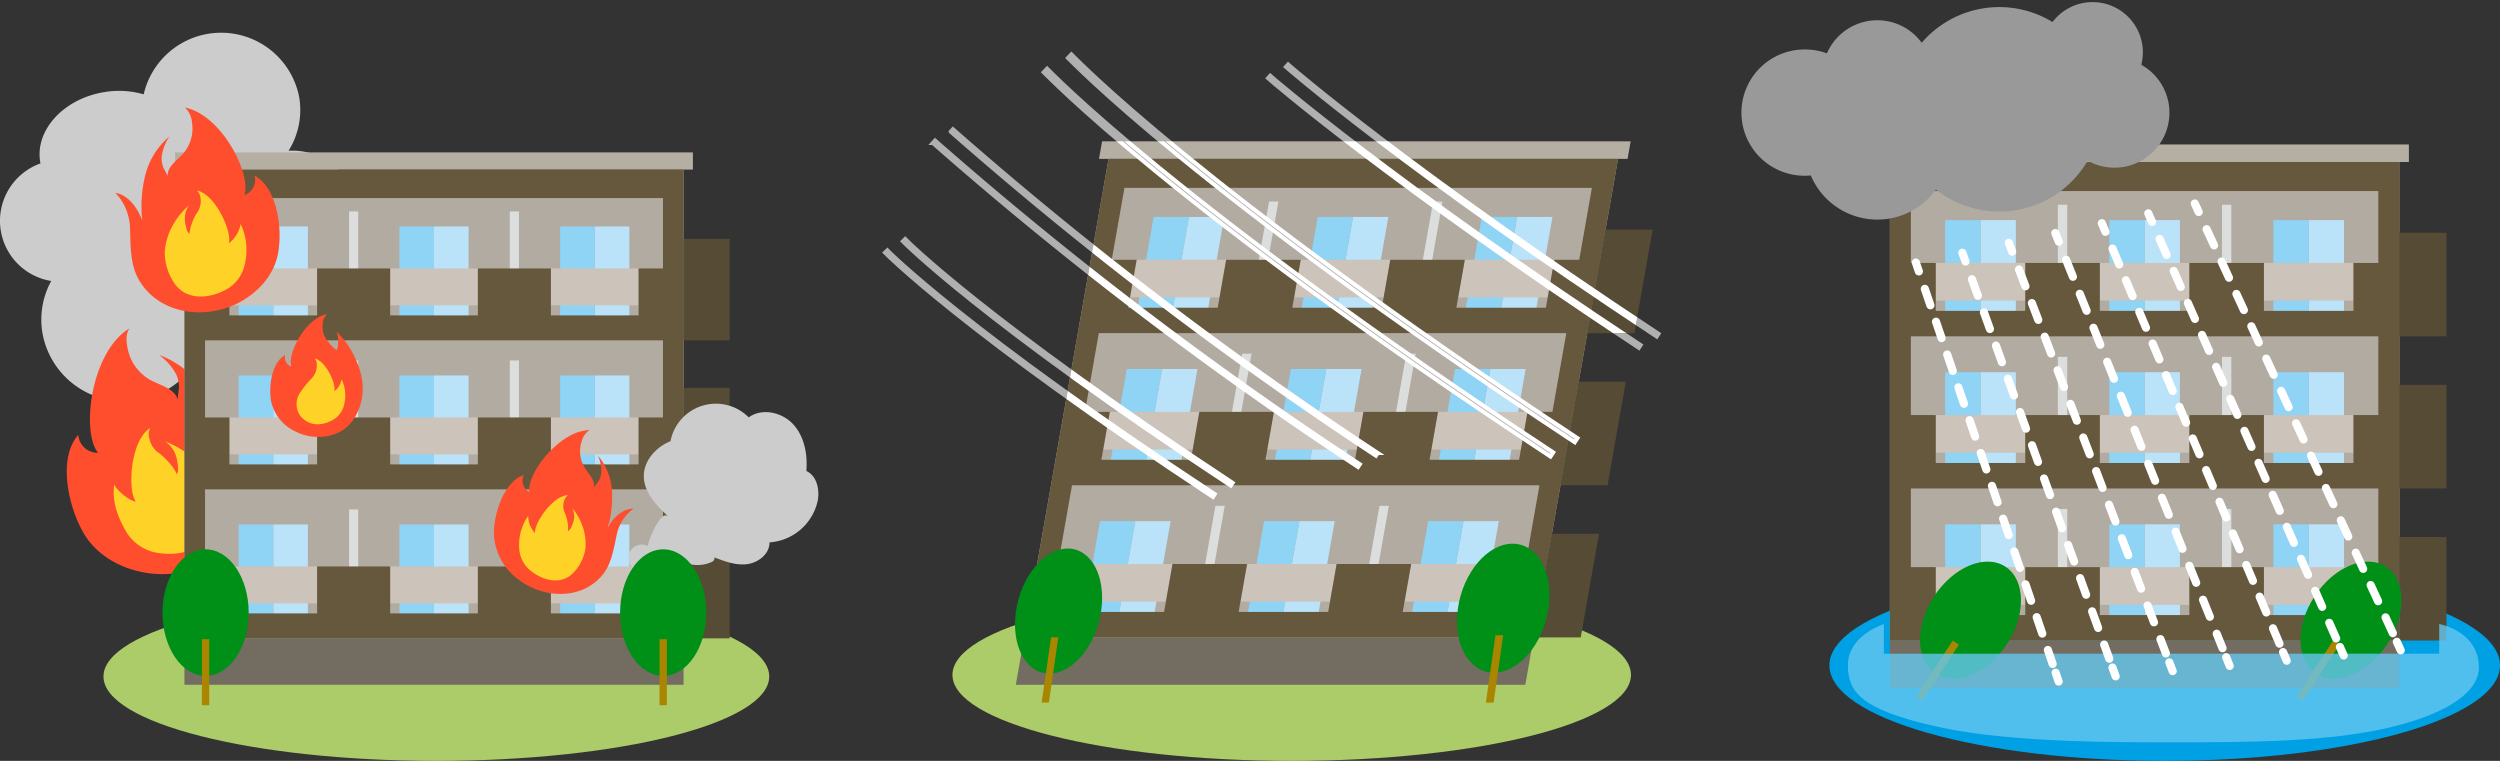 <svg xmlns="http://www.w3.org/2000/svg" xmlns:xlink="http://www.w3.org/1999/xlink" width="460" height="140" viewBox="0 0 460 140"><rect x="0" y="0" width="460" height="140" fill="#333333" stroke="none"/><defs><style>.a,.aa,.ab,.ac,.ad,.w,.x,.y,.z{fill:none;}.b{fill:#accb69;}.c{fill:#ccc;}.d{fill:#ff4e2e;}.e{fill:#ffd227;}.f{fill:#b2aba1;}.g{fill:#dcdddd;}.h{fill:#bae3f9;}.i{fill:#8fd3f5;}.j{fill:#ccc3ba;}.k{fill:#726c61;}.l{fill:#b5afa3;}.m{fill:#66583d;}.n{fill:#564b34;}.o{fill:#008f17;}.p{fill:#aa8600;}.q,.s{fill:#b0b0b0;stroke-width:0.75px;}.q{stroke:#b0b0b0;}.aa,.ab,.ac,.ad,.q,.s,.w,.x,.y,.z{stroke-miterlimit:10;}.r{clip-path:url(#a);}.aa,.ab,.ac,.ad,.s,.w,.x,.y,.z{stroke:#fff;}.t{fill:#00a0e4;}.u{fill:#66c6ef;opacity:0.8;}.v{fill:#999;}.aa,.ab,.ac,.ad,.w,.x,.y,.z{stroke-linecap:round;stroke-width:1.5px;}.x{stroke-dasharray:3.277 3.277;}.y{stroke-dasharray:3.218 3.218;}.z{stroke-dasharray:3.16 3.16;}.aa{stroke-dasharray:3.372 3.372;}.ab{stroke-dasharray:3.31 3.31;}.ac{stroke-dasharray:3.25 3.25;}.ad{stroke-dasharray:3.191 3.191;}</style><clipPath id="a"><path class="a" d="M300.729,61.3l3.361-19.061h-8.664l2.3-13.016h1.755L300.045,26H202.786l-.569,3.226h1.756L190.809,103.88a16.947,16.947,0,0,0-4.039,11.148c-7.245,2.584-11.52,5.74-11.52,9.151,0,8.738,27.948,15.821,62.424,15.821s62.424-7.083,62.424-15.821c0-3-3.293-5.8-9.012-8.192l3.133-17.768h-8.663l1.574-8.928h8.664l3.36-19.06h-8.663l-3.026,17.16,4.6-26.088Z"/></clipPath></defs><title>img_w03_01</title><ellipse class="b" cx="80.288" cy="124.477" rx="61.249" ry="15.523"/><path class="c" d="M53.092,27.743a14.114,14.114,0,0,0,1.944-9.949,14.628,14.628,0,0,0-28.6-.434,16.345,16.345,0,0,0-7.476-.375c-7.4,1.3-12.575,7.076-11.55,12.89.012.065.028.129.041.193A11.212,11.212,0,0,0,9.423,51.7a14.835,14.835,0,0,0-1.593,9.7A15.223,15.223,0,0,0,25.578,73.577,15.273,15.273,0,0,0,38.3,58.174,20.005,20.005,0,0,0,47.259,50.1a12.336,12.336,0,0,0,8.407,1.5,12.013,12.013,0,0,0-2.574-23.86Z"/><path class="d" d="M14.408,80.026a3.543,3.543,0,0,0,3.629,3.287C14.9,79.474,16.685,64.73,23.814,60.428c-.842,1.217-.454,2.991-.323,3.721a8.482,8.482,0,0,0,3.624,5.428c1.7,1.193,4.952,1.688,5.588,3.939a16.429,16.429,0,0,1,.234-2.094,6.192,6.192,0,0,0-.465-2.435,10.5,10.5,0,0,0-3.2-3.673A16.449,16.449,0,0,1,37.245,71.5a28.813,28.813,0,0,1,4.148,9.327c.05-2.465.682-6.156,3.548-7.839a11.8,11.8,0,0,0-.457,8.331c1.228,3.858,2.917,7.879,2.1,12.005-1.7,8.6-10.745,13.185-18.967,12.181-4.847-.592-9.657-3.047-12.193-7.349C12.472,93.148,10.638,84.214,14.408,80.026Z"/><path class="e" d="M21.02,89.1c.147.785,2.6,3.046,3.982,3.17-1.6-1.964-1.01-11.316,2.638-13.518a2.623,2.623,0,0,0-.165,1.9,4.341,4.341,0,0,0,1.854,2.778c.871.611,2.853,2.671,3.179,3.823.507-.618.12-2.084.119-2.374a6.645,6.645,0,0,0-.556-1.751,5.373,5.373,0,0,0-1.64-1.879,16.183,16.183,0,0,1,4.986,3,13.985,13.985,0,0,1,3.7,5.025,12.27,12.27,0,0,1,.33,7.206c-1.11,4.345-5.658,5.844-9.865,5.33a8.333,8.333,0,0,1-6.24-3.761C21.836,95.493,20.545,92.522,21.02,89.1Z"/><rect class="f" x="33.941" y="31.201" width="91.835" height="86.256"/><rect class="g" x="93.803" y="93.738" width="1.685" height="20.023"/><rect class="g" x="64.227" y="93.738" width="1.684" height="20.023"/><rect class="g" x="93.803" y="66.321" width="1.685" height="20.023"/><rect class="g" x="64.227" y="66.321" width="1.684" height="20.023"/><rect class="g" x="93.803" y="38.904" width="1.685" height="20.023"/><rect class="g" x="64.227" y="38.904" width="1.684" height="20.023"/><rect class="h" x="79.857" y="96.504" width="6.366" height="18.188"/><rect class="i" x="73.49" y="96.504" width="6.367" height="18.188"/><rect class="h" x="109.434" y="96.504" width="6.366" height="18.188"/><rect class="i" x="103.068" y="96.504" width="6.366" height="18.188"/><rect class="h" x="50.281" y="96.504" width="6.366" height="18.188"/><rect class="i" x="43.914" y="96.504" width="6.367" height="18.188"/><rect class="h" x="79.857" y="69.087" width="6.366" height="18.188"/><rect class="i" x="73.49" y="69.087" width="6.367" height="18.188"/><rect class="h" x="109.434" y="69.087" width="6.366" height="18.188"/><rect class="i" x="103.068" y="69.087" width="6.366" height="18.188"/><rect class="h" x="50.281" y="69.087" width="6.366" height="18.188"/><rect class="i" x="43.914" y="69.087" width="6.367" height="18.188"/><rect class="h" x="79.857" y="41.67" width="6.366" height="18.189"/><rect class="i" x="73.49" y="41.67" width="6.367" height="18.189"/><rect class="h" x="109.434" y="41.67" width="6.366" height="18.189"/><rect class="i" x="103.068" y="41.67" width="6.366" height="18.189"/><rect class="h" x="50.281" y="41.67" width="6.366" height="18.189"/><rect class="i" x="43.914" y="41.67" width="6.367" height="18.189"/><rect class="j" x="101.364" y="49.394" width="16.138" height="6.788"/><rect class="j" x="71.788" y="49.394" width="16.139" height="6.788"/><rect class="j" x="42.212" y="49.394" width="16.137" height="6.788"/><rect class="j" x="101.364" y="76.811" width="16.138" height="6.79"/><rect class="j" x="71.788" y="76.811" width="16.139" height="6.79"/><rect class="j" x="42.212" y="76.811" width="16.137" height="6.79"/><rect class="j" x="101.364" y="104.228" width="16.138" height="6.79"/><rect class="j" x="71.788" y="104.228" width="16.139" height="6.79"/><rect class="j" x="42.212" y="104.228" width="16.137" height="6.79"/><rect class="k" x="33.941" y="117.457" width="91.835" height="8.543"/><rect class="l" x="32.22" y="28.041" width="95.274" height="3.16"/><path class="m" d="M33.941,31.2v86.256h91.834V31.2ZM37.727,90.04h84.259v14.188H117.5v8.638H101.364v-8.638H87.927v8.638H71.788v-8.638H58.348v8.638H42.212v-8.638H37.727Zm0-27.417h84.259V76.811H117.5v8.638H101.364V76.811H87.927v8.638H71.788V76.811H58.348v8.638H42.212V76.811H37.727Zm0-26.185h84.259V49.394H117.5v8.637H101.364V49.394H87.927v8.637H71.788V49.394H58.348v8.637H42.212V49.394H37.727Z"/><rect class="n" x="125.775" y="98.786" width="8.486" height="18.671"/><rect class="n" x="125.775" y="71.369" width="8.486" height="18.671"/><rect class="n" x="125.775" y="43.952" width="8.486" height="18.671"/><path class="d" d="M46.841,32.316a2.918,2.918,0,0,1-1.884,3.568c1.346-3.855-4.19-14.771-10.924-16.093a4.226,4.226,0,0,1,1.3,2.79,6.992,6.992,0,0,1-1.277,5.225c-.981,1.4-3.358,2.7-3.217,4.625a13.394,13.394,0,0,0-.772-1.555,5.123,5.123,0,0,1-.326-2.017,8.656,8.656,0,0,1,1.446-3.747,13.546,13.546,0,0,0-4.434,7.037,23.73,23.73,0,0,0-.583,8.392c-.734-1.895-2.264-4.575-4.957-5.071a9.73,9.73,0,0,1,2.7,6.323c.136,3.334-.039,6.923,1.758,9.889,3.742,6.177,12.037,7.181,18.121,4.086,3.586-1.825,6.62-5.082,7.371-9.128C52.039,41.932,50.942,34.5,46.841,32.316Z"/><path class="e" d="M44.278,41.2a5.7,5.7,0,0,1-2.191,3.578c.689-1.973-2.407-9.048-5.852-9.725a2.161,2.161,0,0,1,.664,1.428,3.575,3.575,0,0,1-.653,2.674,9,9,0,0,0-1.384,3.856c-.566-.336-.68-1.58-.762-1.8a5.487,5.487,0,0,1-.062-1.512,4.429,4.429,0,0,1,.74-1.918,13.326,13.326,0,0,0-3.014,3.733,11.529,11.529,0,0,0-1.452,4.935,10.115,10.115,0,0,0,1.775,5.673c2.085,3.052,6.029,2.931,9.142,1.347A6.862,6.862,0,0,0,45,48.8,11.325,11.325,0,0,0,44.278,41.2Z"/><path class="d" d="M52.491,65.308a1.753,1.753,0,0,0,1.131,2.141c-.808-2.314,2.514-8.863,6.554-9.656a2.539,2.539,0,0,0-.78,1.674,4.2,4.2,0,0,0,.766,3.135c.589.842,1.74,2.008,1.835,1.744a3.073,3.073,0,0,0,.2-1.211,4.31,4.31,0,0,0-.309-2.149,16.153,16.153,0,0,1,3.507,4.995c2.559,5.489.879,9.167-.2,10.946-2.245,3.707-7.222,4.309-10.872,2.452A8.051,8.051,0,0,1,49.9,73.9C49.373,71.078,50.031,66.616,52.491,65.308Z"/><path class="e" d="M62.859,69.781A3.55,3.55,0,0,1,61.5,72.005c.428-1.226-1.5-5.625-3.639-6.046a1.278,1.278,0,0,1,.413.888,3.459,3.459,0,0,1-.994,2.837,17.784,17.784,0,0,0-2.27,2.9,3.781,3.781,0,0,0,.272,3.988c1.638,1.839,3.748,1.822,5.684.837a4.267,4.267,0,0,0,2.345-2.9A7.043,7.043,0,0,0,62.859,69.781Z"/><path class="d" d="M96.392,87.4a2.385,2.385,0,0,0,1.01,3.139c-.536-3.3,5.469-11.3,11.077-11.4a3.457,3.457,0,0,0-1.442,2.062,5.717,5.717,0,0,0,.286,4.387c.591,1.269,2.32,2.652,1.933,4.18a11.045,11.045,0,0,1,.842-1.143,4.17,4.17,0,0,0,.549-1.577,7.072,7.072,0,0,0-.632-3.221,11.076,11.076,0,0,1,2.571,6.293,19.428,19.428,0,0,1-.722,6.838c.859-1.421,2.471-3.361,4.709-3.378a7.949,7.949,0,0,0-3.072,4.706c-.583,2.664-.952,5.578-2.818,7.71-3.89,4.441-10.709,4.073-15.167.718a10.964,10.964,0,0,1-4.638-8.394C90.843,94.4,92.782,88.573,96.392,87.4Z"/><path class="e" d="M97.193,94.918a4.666,4.666,0,0,0,1.256,3.19c-.274-1.686,3.222-6.941,6.091-7a1.764,1.764,0,0,0-.737,1.055,2.924,2.924,0,0,0,.146,2.245,7.354,7.354,0,0,1,.566,3.3c.5-.19.773-1.175.87-1.345a4.478,4.478,0,0,0,.265-1.208,3.621,3.621,0,0,0-.324-1.649,10.925,10.925,0,0,1,1.9,3.432,9.422,9.422,0,0,1,.468,4.179,8.275,8.275,0,0,1-2.234,4.315c-2.112,2.161-5.269,1.5-7.55-.214a5.612,5.612,0,0,1-2.374-4.295A9.262,9.262,0,0,1,97.193,94.918Z"/><path class="c" d="M122.961,95.038c-2.154-2.035-4.464-4.408-4.5-7.371-.039-2.885,2.238-5.412,4.914-6.491A8.5,8.5,0,0,1,137.766,76.8c2.454-1.8,6.184-.944,8.223,1.314s2.626,5.518,2.379,8.55c1.95.886,2.5,3.474,2.071,5.573a9.765,9.765,0,0,1-8.846,7.562c.024,2.125-2.091,3.776-4.2,4.014s-4.186-.561-6.161-1.345c.437-.1.231.692-.171.889a6.455,6.455,0,0,1-7.046-1.041,4.969,4.969,0,0,1-5.581,1.439c-.182,2.488-2.3,1.2-2.656-.349a2.436,2.436,0,0,1,3.405-2.948C119.229,99.766,121.515,93.672,122.961,95.038Z"/><ellipse class="o" cx="122.027" cy="112.719" rx="7.93" ry="11.642"/><rect class="p" x="121.352" y="117.613" width="1.35" height="12.149"/><ellipse class="o" cx="37.825" cy="112.719" rx="7.93" ry="11.642"/><rect class="p" x="37.15" y="117.613" width="1.35" height="12.149"/><path class="q" d="M289.751,81.379l.5-.758C220.671,34.753,197.436,10.283,197.139,10l-.626.659C196.812,10.942,220.093,35.46,289.751,81.379Z"/><path class="q" d="M285.287,84.005l.5-.758C216.2,37.373,192.97,12.91,192.672,12.628l-.625.658C192.345,13.569,215.628,38.089,285.287,84.005Z"/><path class="q" d="M253.164,83.845l.328-.5a705.12,705.12,0,0,1-78.154-59.56l-.4.443A706.115,706.115,0,0,0,253.164,83.845Z"/><path class="q" d="M249.877,85.923l.329-.5a704.987,704.987,0,0,1-78.155-59.558l-.4.442A705.925,705.925,0,0,0,249.877,85.923Z"/><path class="q" d="M226.462,89.351l.329-.5c-45.772-30.171-60.1-44.72-60.235-44.864l-.429.417C166.267,44.548,180.619,59.134,226.462,89.351Z"/><path class="q" d="M223.174,91.429l.329-.5c-45.79-30.183-60.095-44.721-60.234-44.864l-.43.417C162.979,46.627,177.33,61.211,223.174,91.429Z"/><path class="q" d="M304.832,61.923l.329-.5c-45.794-30.185-67.837-49.267-68.155-49.557l-.4.442C236.922,12.6,259,31.711,304.832,61.923Z"/><path class="q" d="M301.543,64l.329-.5c-45.794-30.186-67.835-49.267-68.154-49.557l-.4.442C233.634,14.677,255.708,33.789,301.543,64Z"/><ellipse class="b" cx="237.674" cy="124.179" rx="62.424" ry="15.821"/><polygon class="f" points="188.447 117.279 282.195 117.279 297.721 29.226 203.973 29.226 188.447 117.279"/><polygon class="g" points="253.827 93.065 255.547 93.065 251.943 113.505 250.223 113.505 253.827 93.065"/><polygon class="g" points="223.634 93.065 225.353 93.065 221.749 113.505 220.03 113.505 223.634 93.065"/><polygon class="g" points="258.762 65.077 260.482 65.077 256.878 85.517 255.158 85.517 258.762 65.077"/><polygon class="g" points="228.569 65.077 230.288 65.077 226.684 85.517 224.965 85.517 228.569 65.077"/><polygon class="g" points="263.697 37.088 265.418 37.088 261.813 57.528 260.093 57.528 263.697 37.088"/><polygon class="g" points="233.504 37.088 235.223 37.088 231.619 57.528 229.9 57.528 233.504 37.088"/><polygon class="h" points="235.818 114.457 242.316 114.457 245.59 95.89 239.092 95.89 235.818 114.457"/><polygon class="i" points="229.318 114.457 235.818 114.457 239.092 95.89 232.592 95.89 229.318 114.457"/><polygon class="h" points="266.011 114.457 272.51 114.457 275.784 95.89 269.285 95.89 266.011 114.457"/><polygon class="i" points="259.513 114.457 266.011 114.457 269.285 95.89 262.786 95.89 259.513 114.457"/><polygon class="h" points="205.625 114.457 212.124 114.457 215.398 95.89 208.899 95.89 205.625 114.457"/><polygon class="i" points="199.125 114.457 205.625 114.457 208.899 95.89 202.399 95.89 199.125 114.457"/><polygon class="h" points="240.753 86.468 247.251 86.468 250.525 67.901 244.027 67.901 240.753 86.468"/><polygon class="i" points="234.253 86.468 240.753 86.468 244.027 67.901 237.527 67.901 234.253 86.468"/><polygon class="h" points="270.947 86.468 277.446 86.468 280.719 67.901 274.221 67.901 270.947 86.468"/><polygon class="i" points="264.448 86.468 270.947 86.468 274.221 67.901 267.722 67.901 264.448 86.468"/><polygon class="h" points="210.56 86.468 217.059 86.468 220.333 67.901 213.834 67.901 210.56 86.468"/><polygon class="i" points="204.061 86.468 210.56 86.468 213.834 67.901 207.334 67.901 204.061 86.468"/><polygon class="h" points="245.688 58.48 252.186 58.48 255.46 39.912 248.962 39.912 245.688 58.48"/><polygon class="i" points="239.188 58.48 245.688 58.48 248.962 39.912 242.462 39.912 239.188 58.48"/><polygon class="h" points="275.882 58.48 282.381 58.48 285.655 39.912 279.156 39.912 275.882 58.48"/><polygon class="i" points="269.383 58.48 275.882 58.48 279.156 39.912 272.657 39.912 269.383 58.48"/><polygon class="h" points="215.495 58.48 221.994 58.48 225.268 39.912 218.769 39.912 215.495 58.48"/><polygon class="i" points="208.996 58.48 215.495 58.48 218.769 39.912 212.27 39.912 208.996 58.48"/><polygon class="j" points="268.305 54.727 284.78 54.727 286.002 47.797 269.527 47.797 268.305 54.727"/><polygon class="j" points="238.113 54.727 254.588 54.727 255.81 47.797 239.334 47.797 238.113 54.727"/><polygon class="j" points="207.92 54.727 224.393 54.727 225.615 47.797 209.142 47.797 207.92 54.727"/><polygon class="j" points="263.37 82.717 279.845 82.717 281.067 75.786 264.592 75.786 263.37 82.717"/><polygon class="j" points="233.177 82.717 249.653 82.717 250.875 75.786 234.399 75.786 233.177 82.717"/><polygon class="j" points="202.984 82.717 219.458 82.717 220.68 75.786 204.207 75.786 202.984 82.717"/><polygon class="j" points="258.435 110.705 274.91 110.705 276.132 103.774 259.657 103.774 258.435 110.705"/><polygon class="j" points="228.242 110.705 244.718 110.705 245.94 103.774 229.464 103.774 228.242 110.705"/><polygon class="j" points="198.049 110.705 214.522 110.705 215.745 103.774 199.271 103.774 198.049 110.705"/><polygon class="k" points="186.909 126 280.658 126 282.195 117.279 188.447 117.279 186.909 126"/><polygon class="l" points="202.217 29.226 299.476 29.226 300.045 26 202.786 26 202.217 29.226"/><path class="m" d="M203.973,29.226l-15.526,88.053H282.2l15.526-88.053Zm-6.726,60.065h86.015l-2.554,14.483h-4.576l-1.555,8.818H258.1l1.555-8.818H245.94l-1.555,8.818H227.909l1.555-8.818H215.745l-1.555,8.818H197.717l1.554-8.818h-4.577ZM202.183,61.3H288.2l-2.554,14.483h-4.576L279.512,84.6H263.037l1.555-8.817H250.875L249.32,84.6H232.845l1.554-8.817H220.68L219.125,84.6H202.652l1.555-8.817h-4.578ZM206.9,34.572H292.91L290.578,47.8H286l-1.555,8.818H267.973l1.554-8.818H255.81l-1.555,8.818H237.78l1.554-8.818H225.615l-1.555,8.818H207.587l1.555-8.818h-4.578Z"/><polygon class="n" points="294.219 98.219 285.556 98.219 282.195 117.279 290.859 117.279 294.219 98.219"/><polygon class="n" points="299.154 70.231 290.491 70.231 287.13 89.291 295.794 89.291 299.154 70.231"/><polygon class="n" points="304.09 42.242 295.426 42.242 292.065 61.303 300.729 61.303 304.09 42.242"/><path class="o" d="M284.934,111.854c-.93,6.569-5.431,11.9-10.04,11.913s-7.565-5.283-6.635-11.822,5.4-11.866,10-11.906S285.865,105.288,284.934,111.854Z"/><polygon class="p" points="273.403 129.273 274.822 129.272 276.58 116.884 275.161 116.89 273.403 129.273"/><path class="o" d="M202.617,112.381c-.918,6.367-5.183,11.541-9.517,11.553s-7.078-5.118-6.162-11.458,5.156-11.507,9.482-11.547S203.535,106.015,202.617,112.381Z"/><polygon class="p" points="191.663 129.273 192.997 129.271 194.73 117.261 193.396 117.267 191.663 129.273"/><g class="r"><path class="s" d="M289.751,81.379l.5-.758C220.671,34.753,197.436,10.283,197.139,10l-.626.659C196.812,10.942,220.093,35.46,289.751,81.379Z"/><path class="s" d="M285.287,84.005l.5-.758C216.2,37.373,192.97,12.91,192.672,12.628l-.625.658C192.345,13.569,215.628,38.089,285.287,84.005Z"/><path class="s" d="M253.164,83.845l.328-.5a705.12,705.12,0,0,1-78.154-59.56l-.4.443A706.115,706.115,0,0,0,253.164,83.845Z"/><path class="s" d="M249.877,85.923l.329-.5a704.987,704.987,0,0,1-78.155-59.558l-.4.442A705.925,705.925,0,0,0,249.877,85.923Z"/><path class="s" d="M226.462,89.351l.329-.5c-45.772-30.171-60.1-44.72-60.235-44.864l-.429.417C166.267,44.548,180.619,59.134,226.462,89.351Z"/><path class="s" d="M223.174,91.429l.329-.5c-45.79-30.183-60.095-44.721-60.234-44.864l-.43.417C162.979,46.627,177.33,61.211,223.174,91.429Z"/><path class="s" d="M304.832,61.923l.329-.5c-45.794-30.185-67.837-49.267-68.155-49.557l-.4.442C236.922,12.6,259,31.711,304.832,61.923Z"/><path class="s" d="M301.543,64l.329-.5c-45.794-30.186-67.835-49.267-68.154-49.557l-.4.442C233.634,14.677,255.708,33.789,301.543,64Z"/></g><ellipse class="t" cx="398.306" cy="122.432" rx="61.694" ry="17.568"/><rect class="f" x="347.734" y="29.809" width="93.748" height="88.053"/><rect class="g" x="408.844" y="93.648" width="1.721" height="20.44"/><rect class="g" x="378.651" y="93.648" width="1.719" height="20.44"/><rect class="g" x="408.844" y="65.66" width="1.721" height="20.44"/><rect class="g" x="378.651" y="65.66" width="1.719" height="20.44"/><rect class="g" x="408.844" y="37.671" width="1.721" height="20.44"/><rect class="g" x="378.651" y="37.671" width="1.719" height="20.44"/><rect class="h" x="394.607" y="96.473" width="6.498" height="18.567"/><rect class="i" x="388.107" y="96.473" width="6.5" height="18.567"/><rect class="h" x="424.8" y="96.473" width="6.499" height="18.567"/><rect class="i" x="418.301" y="96.473" width="6.499" height="18.567"/><rect class="h" x="364.414" y="96.473" width="6.499" height="18.567"/><rect class="i" x="357.914" y="96.473" width="6.5" height="18.567"/><rect class="h" x="394.607" y="68.484" width="6.498" height="18.567"/><rect class="i" x="388.107" y="68.484" width="6.5" height="18.567"/><rect class="h" x="424.8" y="68.484" width="6.499" height="18.567"/><rect class="i" x="418.301" y="68.484" width="6.499" height="18.567"/><rect class="h" x="364.414" y="68.484" width="6.499" height="18.567"/><rect class="i" x="357.914" y="68.484" width="6.5" height="18.567"/><rect class="h" x="394.607" y="40.495" width="6.498" height="18.568"/><rect class="i" x="388.107" y="40.495" width="6.5" height="18.568"/><rect class="h" x="424.8" y="40.495" width="6.499" height="18.568"/><rect class="i" x="418.301" y="40.495" width="6.499" height="18.568"/><rect class="h" x="364.414" y="40.495" width="6.499" height="18.568"/><rect class="i" x="357.914" y="40.495" width="6.5" height="18.568"/><rect class="j" x="416.562" y="48.38" width="16.475" height="6.93"/><rect class="j" x="386.37" y="48.38" width="16.475" height="6.93"/><rect class="j" x="356.177" y="48.38" width="16.473" height="6.93"/><rect class="j" x="416.562" y="76.369" width="16.475" height="6.931"/><rect class="j" x="386.37" y="76.369" width="16.475" height="6.931"/><rect class="j" x="356.177" y="76.369" width="16.473" height="6.931"/><rect class="j" x="416.562" y="104.357" width="16.475" height="6.931"/><rect class="j" x="386.37" y="104.357" width="16.475" height="6.931"/><rect class="j" x="356.177" y="104.357" width="16.473" height="6.931"/><rect class="k" x="347.734" y="117.862" width="93.748" height="8.721"/><rect class="l" x="345.977" y="26.583" width="97.259" height="3.226"/><path class="m" d="M347.734,29.809v88.053h93.748V29.809ZM351.6,89.874h86.014v14.483h-4.576v8.818H416.562v-8.818H402.845v8.818H386.37v-8.818H372.65v8.818H356.177v-8.818H351.6Zm0-27.989h86.014V76.369h-4.576v8.817H416.562V76.369H402.845v8.817H386.37V76.369H372.65v8.817H356.177V76.369H351.6Zm0-26.73h86.014V48.38h-4.576V57.2H416.562V48.38H402.845V57.2H386.37V48.38H372.65V57.2H356.177V48.38H351.6Z"/><rect class="n" x="441.482" y="98.802" width="8.663" height="19.06"/><rect class="n" x="441.482" y="70.814" width="8.663" height="19.06"/><rect class="n" x="441.482" y="42.825" width="8.663" height="19.06"/><ellipse class="o" cx="362.576" cy="114.106" rx="11.751" ry="8.005" transform="translate(68.608 355.072) rotate(-56.811)"/><rect class="p" x="355.835" y="117.24" width="1.362" height="12.262" transform="translate(125.697 -175.036) rotate(33.19)"/><ellipse class="o" cx="432.576" cy="114.106" rx="11.751" ry="8.005" transform="translate(100.29 413.653) rotate(-56.811)"/><rect class="p" x="425.835" y="117.24" width="1.362" height="12.262" transform="translate(137.117 -213.355) rotate(33.19)"/><path class="u" d="M398.306,136.594c-16.225,0-31.488-.435-42.893-3.116-12.695-2.985-15.407-6-15.4-11.046.006-5.577,6.615-7.6,6.615-7.6v5.45l102.186-.01v-5.45s7.3,1.253,7.3,8.047c0,3.914-4.663,8.086-15.818,10.839C428.919,136.512,414.53,136.594,398.306,136.594Z"/><path class="v" d="M332.149,9.105a11.6,11.6,0,0,1,4.007.71,10.11,10.11,0,0,1,17.436-1.946,18.808,18.808,0,0,1,24.07-3.816A9.25,9.25,0,0,1,394,11.921a10.11,10.11,0,0,1-9.87,17.648,18.8,18.8,0,0,1-27.917,5.311,13.286,13.286,0,0,1-23.022-2.591c-.343.03-.69.049-1.042.049a11.617,11.617,0,1,1,0-23.233Z"/><line class="w" x1="403.838" y1="37.446" x2="404.559" y2="39.01"/><line class="x" x1="406.017" y1="42.174" x2="440.283" y2="116.508"/><line class="w" x1="441.012" y1="118.09" x2="441.733" y2="119.654"/><line class="w" x1="395.284" y1="39.256" x2="395.981" y2="40.832"/><line class="y" x1="397.363" y1="43.96" x2="429.855" y2="117.473"/><line class="w" x1="430.546" y1="119.037" x2="431.243" y2="120.613"/><line class="w" x1="386.731" y1="41.067" x2="387.401" y2="42.654"/><line class="z" x1="388.708" y1="45.747" x2="419.428" y2="118.438"/><line class="w" x1="420.081" y1="119.984" x2="420.752" y2="121.571"/><line class="w" x1="378.177" y1="42.877" x2="378.821" y2="44.475"/><line class="aa" x1="380.16" y1="47.799" x2="408.948" y2="119.27"/><line class="w" x1="409.618" y1="120.932" x2="410.261" y2="122.53"/><line class="w" x1="369.623" y1="44.688" x2="370.239" y2="46.297"/><line class="ab" x1="371.496" y1="49.583" x2="398.526" y2="120.236"/><line class="w" x1="399.155" y1="121.879" x2="399.771" y2="123.488"/><line class="w" x1="361.07" y1="46.498" x2="361.656" y2="48.118"/><line class="ac" x1="362.831" y1="51.366" x2="388.106" y2="121.203"/><line class="w" x1="388.694" y1="122.827" x2="389.28" y2="124.447"/><line class="w" x1="352.516" y1="48.309" x2="353.072" y2="49.939"/><line class="ad" x1="354.166" y1="53.15" x2="377.686" y2="122.169"/><line class="w" x1="378.233" y1="123.775" x2="378.789" y2="125.405"/></svg>